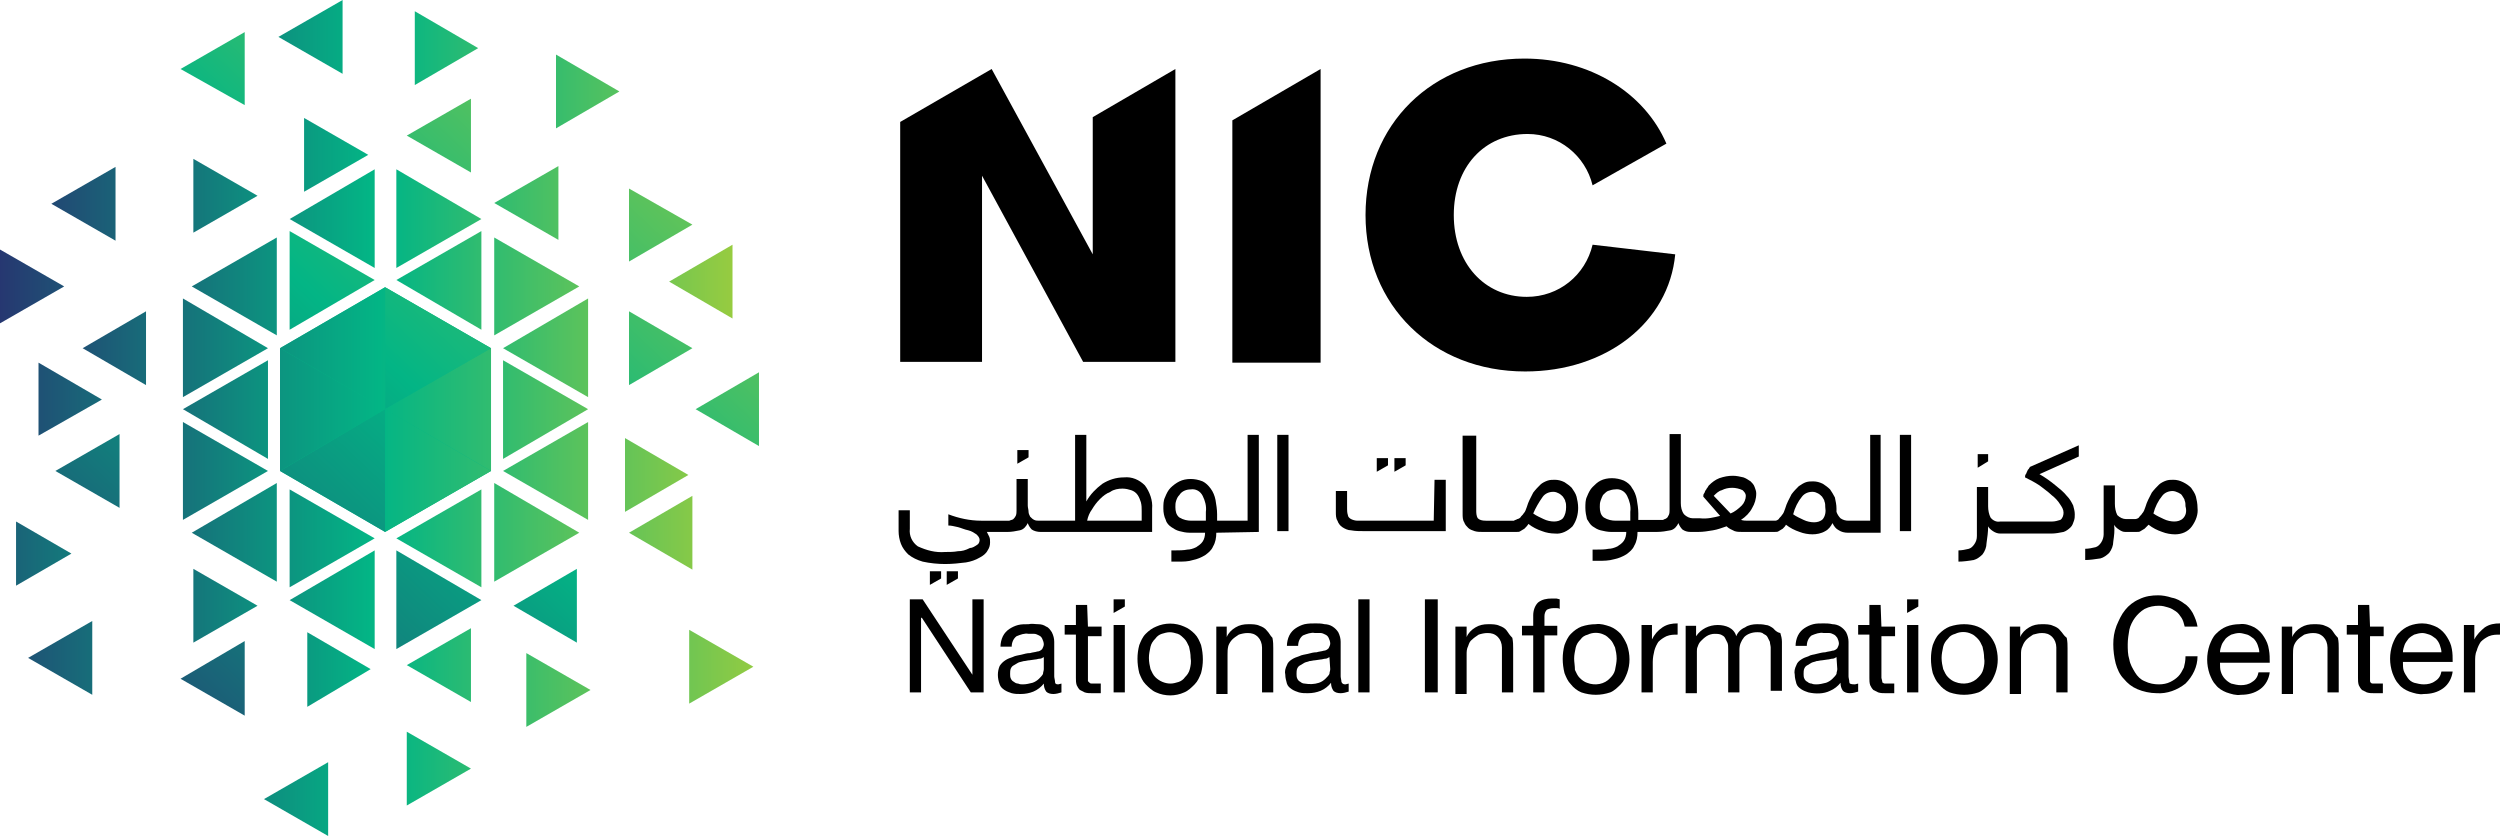 <?xml version="1.0" encoding="utf-8"?>
<!-- Generator: Adobe Illustrator 26.2.1, SVG Export Plug-In . SVG Version: 6.00 Build 0)  -->
<svg version="1.1" id="Layer_1" xmlns="http://www.w3.org/2000/svg" xmlns:xlink="http://www.w3.org/1999/xlink" x="0px" y="0px"
	 viewBox="0 0 311.6 104.2" style="enable-background:new 0 0 311.6 104.2;" xml:space="preserve">
<style type="text/css">
	.st0{fill:#03B585;}
	.st1{fill:url(#SVGID_1_);}
	.st2{fill:url(#SVGID_00000067959152459100851780000004650315273576717446_);}
	.st3{fill:url(#SVGID_00000007430079707571864810000016231323621834100871_);}
	.st4{fill:url(#SVGID_00000032606433482989446770000010186276918052415115_);}
	.st5{fill:url(#SVGID_00000022547986321328123000000012974383853447629220_);}
	.st6{fill:url(#SVGID_00000087392212386624432920000011029863769702139011_);}
	.st7{fill:url(#SVGID_00000090978954202426856690000010003745093853398967_);}
	.st8{fill:url(#SVGID_00000010306434531003976840000005930110768750741637_);}
	.st9{fill:url(#SVGID_00000052102516747740155040000008499141287892278940_);}
	.st10{fill:url(#SVGID_00000101062760781138441260000002827242840750153644_);}
	.st11{fill:url(#SVGID_00000095338410849377136500000011355108893233958022_);}
	.st12{fill:url(#SVGID_00000139282260806518184530000010812103287884635800_);}
	.st13{fill:url(#SVGID_00000044169277739424171590000015316180313533898174_);}
	.st14{fill:url(#SVGID_00000115516262496575635230000002096000891313742245_);}
	.st15{fill:url(#SVGID_00000098183816681060379010000010214120753057115044_);}
	.st16{fill:url(#SVGID_00000120557144535118824380000004631218907222016679_);}
	.st17{fill:url(#SVGID_00000140694331425448974030000004405667302179427970_);}
	.st18{fill:url(#SVGID_00000124133634071035994660000016140762860944704661_);}
	.st19{fill:url(#SVGID_00000130632961213228873400000002694829449680622744_);}
	.st20{fill:url(#SVGID_00000160872344873426211880000018036368181797403536_);}
	.st21{fill:url(#SVGID_00000036934496740975607130000000931958305648057760_);}
	.st22{fill:url(#SVGID_00000150795285880434076130000006186933623255906964_);}
	.st23{fill:url(#SVGID_00000129890479689449409620000004570519721346317461_);}
	.st24{fill:url(#SVGID_00000102520095964749295410000009078521796838512306_);}
	.st25{fill:url(#SVGID_00000145744951413643436150000014140453511563602610_);}
	.st26{fill:url(#SVGID_00000043419806817167193100000004045052078832671129_);}
	.st27{fill:url(#SVGID_00000178199814025660574300000007324500226851119764_);}
	.st28{fill:url(#SVGID_00000129174298453415591190000008823651440102088864_);}
	.st29{fill:url(#SVGID_00000111178689901430334550000005160496172901994129_);}
	.st30{fill:url(#SVGID_00000116945203356359619630000015613690635268831408_);}
	.st31{fill:url(#SVGID_00000055665447478123634530000010346831752498467498_);}
	.st32{fill:url(#SVGID_00000134227657196002017370000010271718403362906788_);}
	.st33{fill:url(#SVGID_00000049913182520888295920000006512116207133191858_);}
	.st34{fill:url(#SVGID_00000038412193386248653290000016771074609377675449_);}
	.st35{fill:url(#SVGID_00000076570573621156481540000004927749169742024596_);}
	.st36{fill:url(#SVGID_00000106865934972153468820000006401557460509417400_);}
	.st37{fill:url(#SVGID_00000174599700273633629550000003102779468505024934_);}
	.st38{fill:url(#SVGID_00000130619071158617840700000017463490604323203226_);}
	.st39{fill:url(#SVGID_00000067939730333842314590000009514504689884894649_);}
	.st40{fill:url(#SVGID_00000051377213800416366930000017992942760680384934_);}
	.st41{fill:url(#SVGID_00000040537032505120487580000016170375730671669647_);}
	.st42{fill:url(#SVGID_00000059988724503945165340000002246019305389749678_);}
	.st43{fill:url(#SVGID_00000088820979813432529310000002350384199908100007_);}
	.st44{fill:url(#SVGID_00000011751622603967612110000011297583569615184011_);}
	.st45{fill:url(#SVGID_00000112618098521851214490000017556883025636988290_);}
	.st46{fill:url(#SVGID_00000174561630173978590170000014102912381730491527_);}
	.st47{fill:url(#SVGID_00000007409479495300865120000000398180009465902236_);}
	.st48{fill:url(#SVGID_00000000926966494659878010000013353855502648074657_);}
	.st49{fill:url(#SVGID_00000115506377032834868950000006668311891537997710_);}
	.st50{fill:url(#SVGID_00000132783627053728698270000015667765622779978646_);}
	.st51{fill:url(#SVGID_00000049189337905840773800000007928208395362092171_);}
	.st52{fill:url(#SVGID_00000031202267283132015440000009232180554774206107_);}
	.st53{fill:url(#SVGID_00000044870983546770392650000001938711285988560773_);}
	.st54{fill:url(#SVGID_00000173129653233201746120000003097693572901917312_);}
</style>
<g id="Layer_2_1_">
	<g id="Layer_1-2">
		<polygon class="st0" points="48,35.8 34.9,43.4 34.9,58.7 48,66.3 61.2,58.7 61.2,43.4 		"/>
		
			<linearGradient id="SVGID_1_" gradientUnits="userSpaceOnUse" x1="112.346" y1="304.048" x2="17.986" y2="404.528" gradientTransform="matrix(1 0 0 1 0 -293.733)">
			<stop  offset="0" style="stop-color:#A6CE39"/>
			<stop  offset="0.5" style="stop-color:#03B585"/>
			<stop  offset="1" style="stop-color:#273470"/>
		</linearGradient>
		<polygon class="st1" points="49.4,68.6 60,74.8 49.4,80.9 		"/>
		
			<linearGradient id="SVGID_00000172414816293071610870000016242375967771118243_" gradientUnits="userSpaceOnUse" x1="85.153" y1="278.996" x2="-9.197" y2="379.456" gradientTransform="matrix(1 0 0 1 0 -293.733)">
			<stop  offset="0" style="stop-color:#A6CE39"/>
			<stop  offset="0.5" style="stop-color:#03B585"/>
			<stop  offset="1" style="stop-color:#273470"/>
		</linearGradient>
		<polygon style="fill:url(#SVGID_00000172414816293071610870000016242375967771118243_);" points="36.1,28.8 46.7,34.9 36.1,41.1 
					"/>
		
			<linearGradient id="SVGID_00000055674153657644519380000008366116456297560738_" gradientUnits="userSpaceOnUse" x1="100.238" y1="293.63" x2="6.528" y2="393.42" gradientTransform="matrix(1 0 0 1 0 -293.733)">
			<stop  offset="0" style="stop-color:#A6CE39"/>
			<stop  offset="0.5" style="stop-color:#03B585"/>
			<stop  offset="1" style="stop-color:#273470"/>
		</linearGradient>
		<polygon style="fill:url(#SVGID_00000055674153657644519380000008366116456297560738_);" points="34.9,58.7 48,51 48,66.3 		"/>
		
			<linearGradient id="SVGID_00000129913041118943211970000016815437066958602387_" gradientUnits="userSpaceOnUse" x1="95.81" y1="289.454" x2="2.08" y2="389.254" gradientTransform="matrix(1 0 0 1 0 -293.733)">
			<stop  offset="0" style="stop-color:#A6CE39"/>
			<stop  offset="0.5" style="stop-color:#03B585"/>
			<stop  offset="1" style="stop-color:#273470"/>
		</linearGradient>
		<polygon style="fill:url(#SVGID_00000129913041118943211970000016815437066958602387_);" points="48,35.8 61.2,43.4 48,51 		"/>
		
			<linearGradient id="SVGID_00000096739669990172253690000003004150058145485954_" gradientUnits="userSpaceOnUse" x1="61.131" y1="267.713" x2="-14.369" y2="348.093" gradientTransform="matrix(1 0 0 1 0 -293.733)">
			<stop  offset="0" style="stop-color:#A6CE39"/>
			<stop  offset="0.5" style="stop-color:#03B585"/>
			<stop  offset="1" style="stop-color:#273470"/>
		</linearGradient>
		<polygon style="fill:url(#SVGID_00000096739669990172253690000003004150058145485954_);" points="22.5,8.6 30.5,4 30.5,13.1 		"/>
		
			<linearGradient id="SVGID_00000148656021800244882720000002368540641376178870_" gradientUnits="userSpaceOnUse" x1="79.899" y1="286.101" x2="4.409" y2="366.481" gradientTransform="matrix(1 0 0 1 0 -293.733)">
			<stop  offset="0" style="stop-color:#A6CE39"/>
			<stop  offset="0.5" style="stop-color:#03B585"/>
			<stop  offset="1" style="stop-color:#273470"/>
		</linearGradient>
		<polygon style="fill:url(#SVGID_00000148656021800244882720000002368540641376178870_);" points="50.7,16.9 58.7,12.3 58.7,21.5 
					"/>
		
			<linearGradient id="SVGID_00000181772409840260976260000009846086520907508151_" gradientUnits="userSpaceOnUse" x1="99.427" y1="301.3" x2="23.937" y2="381.679" gradientTransform="matrix(1 0 0 1 0 -293.733)">
			<stop  offset="0" style="stop-color:#A6CE39"/>
			<stop  offset="0.5" style="stop-color:#03B585"/>
			<stop  offset="1" style="stop-color:#273470"/>
		</linearGradient>
		<polygon style="fill:url(#SVGID_00000181772409840260976260000009846086520907508151_);" points="78.4,23.5 86.3,28 78.4,32.6 		
			"/>
		
			<linearGradient id="SVGID_00000147943051033856895490000008575784134795533977_" gradientUnits="userSpaceOnUse" x1="105.559" y1="310.12" x2="30.069" y2="390.5" gradientTransform="matrix(1 0 0 1 0 -293.733)">
			<stop  offset="0" style="stop-color:#A6CE39"/>
			<stop  offset="0.5" style="stop-color:#03B585"/>
			<stop  offset="1" style="stop-color:#273470"/>
		</linearGradient>
		<polygon style="fill:url(#SVGID_00000147943051033856895490000008575784134795533977_);" points="78.4,38.8 86.3,43.4 78.4,48 		
			"/>
		
			<linearGradient id="SVGID_00000136411925584293503830000006558715073708631966_" gradientUnits="userSpaceOnUse" x1="116.068" y1="319.972" x2="40.588" y2="400.332" gradientTransform="matrix(1 0 0 1 0 -293.733)">
			<stop  offset="0" style="stop-color:#A6CE39"/>
			<stop  offset="0.5" style="stop-color:#03B585"/>
			<stop  offset="1" style="stop-color:#273470"/>
		</linearGradient>
		<polygon style="fill:url(#SVGID_00000136411925584293503830000006558715073708631966_);" points="86.7,51 94.6,46.4 94.6,55.6 		
			"/>
		
			<linearGradient id="SVGID_00000129171846297628841740000017257234291698540199_" gradientUnits="userSpaceOnUse" x1="111.665" y1="324.986" x2="36.175" y2="405.366" gradientTransform="matrix(1 0 0 1 0 -293.733)">
			<stop  offset="0" style="stop-color:#A6CE39"/>
			<stop  offset="0.5" style="stop-color:#03B585"/>
			<stop  offset="1" style="stop-color:#273470"/>
		</linearGradient>
		<polygon style="fill:url(#SVGID_00000129171846297628841740000017257234291698540199_);" points="64,75.5 71.9,70.9 71.9,80.1 		
			"/>
		
			<linearGradient id="SVGID_00000115516583934838257130000017786478713932539302_" gradientUnits="userSpaceOnUse" x1="89.389" y1="313.669" x2="13.899" y2="394.049" gradientTransform="matrix(1 0 0 1 0 -293.733)">
			<stop  offset="0" style="stop-color:#A6CE39"/>
			<stop  offset="0.5" style="stop-color:#03B585"/>
			<stop  offset="1" style="stop-color:#273470"/>
		</linearGradient>
		<polygon style="fill:url(#SVGID_00000115516583934838257130000017786478713932539302_);" points="22.5,84.6 30.5,79.9 30.5,89.2 
					"/>
		
			<linearGradient id="SVGID_00000068656780795714321190000011459735051852013729_" gradientUnits="userSpaceOnUse" x1="69.293" y1="292.556" x2="-6.197" y2="372.936" gradientTransform="matrix(1 0 0 1 0 -293.733)">
			<stop  offset="0" style="stop-color:#A6CE39"/>
			<stop  offset="0.5" style="stop-color:#03B585"/>
			<stop  offset="1" style="stop-color:#273470"/>
		</linearGradient>
		<polygon style="fill:url(#SVGID_00000068656780795714321190000011459735051852013729_);" points="6.9,58.7 14.9,54.1 14.9,63.3 		
			"/>
		
			<linearGradient id="SVGID_00000077284070202757246430000004125244046564188059_" gradientUnits="userSpaceOnUse" x1="90.07" y1="329.433" x2="10.74" y2="329.433" gradientTransform="matrix(1 0 0 1 0 -293.733)">
			<stop  offset="0" style="stop-color:#A6CE39"/>
			<stop  offset="0.5" style="stop-color:#03B585"/>
			<stop  offset="1" style="stop-color:#273470"/>
		</linearGradient>
		<polygon style="fill:url(#SVGID_00000077284070202757246430000004125244046564188059_);" points="61.6,29.6 72.2,35.7 61.6,41.8 
					"/>
		
			<linearGradient id="SVGID_00000122686882269582734220000004198008501710609329_" gradientUnits="userSpaceOnUse" x1="91.13" y1="337.082" x2="11.78" y2="337.082" gradientTransform="matrix(1 0 0 1 0 -293.733)">
			<stop  offset="0" style="stop-color:#A6CE39"/>
			<stop  offset="0.5" style="stop-color:#03B585"/>
			<stop  offset="1" style="stop-color:#273470"/>
		</linearGradient>
		<polygon style="fill:url(#SVGID_00000122686882269582734220000004198008501710609329_);" points="62.7,43.4 73.3,37.2 73.3,49.5 
					"/>
		
			<linearGradient id="SVGID_00000016766469044215311610000013842549436429363106_" gradientUnits="userSpaceOnUse" x1="91.12" y1="344.783" x2="11.79" y2="344.783" gradientTransform="matrix(1 0 0 1 0 -293.733)">
			<stop  offset="0" style="stop-color:#A6CE39"/>
			<stop  offset="0.5" style="stop-color:#03B585"/>
			<stop  offset="1" style="stop-color:#273470"/>
		</linearGradient>
		<polygon style="fill:url(#SVGID_00000016766469044215311610000013842549436429363106_);" points="62.7,44.9 73.3,51 62.7,57.2 		
			"/>
		
			<linearGradient id="SVGID_00000061450850374752908330000014290734136182742666_" gradientUnits="userSpaceOnUse" x1="91.13" y1="352.433" x2="11.78" y2="352.433" gradientTransform="matrix(1 0 0 1 0 -293.733)">
			<stop  offset="0" style="stop-color:#A6CE39"/>
			<stop  offset="0.5" style="stop-color:#03B585"/>
			<stop  offset="1" style="stop-color:#273470"/>
		</linearGradient>
		<polygon style="fill:url(#SVGID_00000061450850374752908330000014290734136182742666_);" points="62.7,58.7 73.3,52.6 73.3,64.8 
					"/>
		
			<linearGradient id="SVGID_00000034788523682239620940000017161398673954601096_" gradientUnits="userSpaceOnUse" x1="90.07" y1="360.082" x2="10.74" y2="360.082" gradientTransform="matrix(1 0 0 1 0 -293.733)">
			<stop  offset="0" style="stop-color:#A6CE39"/>
			<stop  offset="0.5" style="stop-color:#03B585"/>
			<stop  offset="1" style="stop-color:#273470"/>
		</linearGradient>
		<polygon style="fill:url(#SVGID_00000034788523682239620940000017161398673954601096_);" points="61.6,60.2 72.2,66.4 61.6,72.5 
					"/>
		
			<linearGradient id="SVGID_00000105394574450823901940000015810336899122158245_" gradientUnits="userSpaceOnUse" x1="88.47" y1="360.832" x2="9.13" y2="360.832" gradientTransform="matrix(1 0 0 1 0 -293.733)">
			<stop  offset="0" style="stop-color:#A6CE39"/>
			<stop  offset="0.5" style="stop-color:#03B585"/>
			<stop  offset="1" style="stop-color:#273470"/>
		</linearGradient>
		<polygon style="fill:url(#SVGID_00000105394574450823901940000015810336899122158245_);" points="49.4,67.1 60,61 60,73.2 		"/>
		
			<linearGradient id="SVGID_00000049943985134768531370000009197463453604284324_" gradientUnits="userSpaceOnUse" x1="85.82" y1="368.483" x2="6.47" y2="368.483" gradientTransform="matrix(1 0 0 1 0 -293.733)">
			<stop  offset="0" style="stop-color:#A6CE39"/>
			<stop  offset="0.5" style="stop-color:#03B585"/>
			<stop  offset="1" style="stop-color:#273470"/>
		</linearGradient>
		<polygon style="fill:url(#SVGID_00000049943985134768531370000009197463453604284324_);" points="36.1,74.8 46.7,68.6 46.7,80.9 
					"/>
		
			<linearGradient id="SVGID_00000150093588308554987070000003049985078925737634_" gradientUnits="userSpaceOnUse" x1="85.81" y1="360.832" x2="6.48" y2="360.832" gradientTransform="matrix(1 0 0 1 0 -293.733)">
			<stop  offset="0" style="stop-color:#A6CE39"/>
			<stop  offset="0.5" style="stop-color:#03B585"/>
			<stop  offset="1" style="stop-color:#273470"/>
		</linearGradient>
		<polygon style="fill:url(#SVGID_00000150093588308554987070000003049985078925737634_);" points="36.1,61 46.7,67.1 36.1,73.2 		
			"/>
		
			<linearGradient id="SVGID_00000073688698780583978300000017057437888508244394_" gradientUnits="userSpaceOnUse" x1="84.22" y1="360.082" x2="4.87" y2="360.082" gradientTransform="matrix(1 0 0 1 0 -293.733)">
			<stop  offset="0" style="stop-color:#A6CE39"/>
			<stop  offset="0.5" style="stop-color:#03B585"/>
			<stop  offset="1" style="stop-color:#273470"/>
		</linearGradient>
		<polygon style="fill:url(#SVGID_00000073688698780583978300000017057437888508244394_);" points="23.9,66.4 34.5,60.2 34.5,72.5 
					"/>
		
			<linearGradient id="SVGID_00000117669842099212407630000006679278125302063241_" gradientUnits="userSpaceOnUse" x1="83.16" y1="352.433" x2="3.82" y2="352.433" gradientTransform="matrix(1 0 0 1 0 -293.733)">
			<stop  offset="0" style="stop-color:#A6CE39"/>
			<stop  offset="0.5" style="stop-color:#03B585"/>
			<stop  offset="1" style="stop-color:#273470"/>
		</linearGradient>
		<polygon style="fill:url(#SVGID_00000117669842099212407630000006679278125302063241_);" points="33.4,58.7 22.8,64.8 22.8,52.6 
					"/>
		
			<linearGradient id="SVGID_00000071529325506033593620000002302291122419990405_" gradientUnits="userSpaceOnUse" x1="83.16" y1="344.783" x2="3.82" y2="344.783" gradientTransform="matrix(1 0 0 1 0 -293.733)">
			<stop  offset="0" style="stop-color:#A6CE39"/>
			<stop  offset="0.5" style="stop-color:#03B585"/>
			<stop  offset="1" style="stop-color:#273470"/>
		</linearGradient>
		<polygon style="fill:url(#SVGID_00000071529325506033593620000002302291122419990405_);" points="22.8,51 33.4,44.9 33.4,57.2 		
			"/>
		
			<linearGradient id="SVGID_00000104695411027360368180000005176481911172869528_" gradientUnits="userSpaceOnUse" x1="83.16" y1="337.082" x2="3.82" y2="337.082" gradientTransform="matrix(1 0 0 1 0 -293.733)">
			<stop  offset="0" style="stop-color:#A6CE39"/>
			<stop  offset="0.5" style="stop-color:#03B585"/>
			<stop  offset="1" style="stop-color:#273470"/>
		</linearGradient>
		<polygon style="fill:url(#SVGID_00000104695411027360368180000005176481911172869528_);" points="22.8,37.2 33.4,43.4 22.8,49.5 
					"/>
		
			<linearGradient id="SVGID_00000108275303503892305370000012455610819081774745_" gradientUnits="userSpaceOnUse" x1="84.22" y1="329.433" x2="4.87" y2="329.433" gradientTransform="matrix(1 0 0 1 0 -293.733)">
			<stop  offset="0" style="stop-color:#A6CE39"/>
			<stop  offset="0.5" style="stop-color:#03B585"/>
			<stop  offset="1" style="stop-color:#273470"/>
		</linearGradient>
		<polygon style="fill:url(#SVGID_00000108275303503892305370000012455610819081774745_);" points="23.9,35.7 34.5,29.6 34.5,41.8 
					"/>
		
			<linearGradient id="SVGID_00000091737669611235603260000016192942985090523288_" gradientUnits="userSpaceOnUse" x1="85.82" y1="320.983" x2="6.47" y2="320.983" gradientTransform="matrix(1 0 0 1 0 -293.733)">
			<stop  offset="0" style="stop-color:#A6CE39"/>
			<stop  offset="0.5" style="stop-color:#03B585"/>
			<stop  offset="1" style="stop-color:#273470"/>
		</linearGradient>
		<polygon style="fill:url(#SVGID_00000091737669611235603260000016192942985090523288_);" points="36.1,27.3 46.7,21.1 46.7,33.4 
					"/>
		
			<linearGradient id="SVGID_00000163764807088989855850000007925916224263343033_" gradientUnits="userSpaceOnUse" x1="88.47" y1="320.983" x2="9.13" y2="320.983" gradientTransform="matrix(1 0 0 1 0 -293.733)">
			<stop  offset="0" style="stop-color:#A6CE39"/>
			<stop  offset="0.5" style="stop-color:#03B585"/>
			<stop  offset="1" style="stop-color:#273470"/>
		</linearGradient>
		<polygon style="fill:url(#SVGID_00000163764807088989855850000007925916224263343033_);" points="49.4,21.1 60,27.3 49.4,33.4 		
			"/>
		
			<linearGradient id="SVGID_00000125589408153019173440000012052984702536603282_" gradientUnits="userSpaceOnUse" x1="88.47" y1="328.683" x2="9.13" y2="328.683" gradientTransform="matrix(1 0 0 1 0 -293.733)">
			<stop  offset="0" style="stop-color:#A6CE39"/>
			<stop  offset="0.5" style="stop-color:#03B585"/>
			<stop  offset="1" style="stop-color:#273470"/>
		</linearGradient>
		<polygon style="fill:url(#SVGID_00000125589408153019173440000012052984702536603282_);" points="49.4,34.9 60,28.8 60,41.1 		"/>
		
			<linearGradient id="SVGID_00000074424329927505963260000007600200312531106978_" gradientUnits="userSpaceOnUse" x1="96.59" y1="352.382" x2="-1.92" y2="352.382" gradientTransform="matrix(1 0 0 1 0 -293.733)">
			<stop  offset="0" style="stop-color:#A6CE39"/>
			<stop  offset="0.5" style="stop-color:#03B585"/>
			<stop  offset="1" style="stop-color:#273470"/>
		</linearGradient>
		<polygon style="fill:url(#SVGID_00000074424329927505963260000007600200312531106978_);" points="48,51 61.2,58.7 48,66.3 		"/>
		
			<linearGradient id="SVGID_00000007392463084607318380000004363432938149756047_" gradientUnits="userSpaceOnUse" x1="96.59" y1="344.783" x2="-1.92" y2="344.783" gradientTransform="matrix(1 0 0 1 0 -293.733)">
			<stop  offset="0" style="stop-color:#A6CE39"/>
			<stop  offset="0.5" style="stop-color:#03B585"/>
			<stop  offset="1" style="stop-color:#273470"/>
		</linearGradient>
		<polygon style="fill:url(#SVGID_00000007392463084607318380000004363432938149756047_);" points="48,51 61.2,43.4 61.2,58.7 		"/>
		
			<linearGradient id="SVGID_00000084493050487673985660000002961902438323784333_" gradientUnits="userSpaceOnUse" x1="96.58" y1="344.783" x2="-1.91" y2="344.783" gradientTransform="matrix(1 0 0 1 0 -293.733)">
			<stop  offset="0" style="stop-color:#A6CE39"/>
			<stop  offset="0.5" style="stop-color:#03B585"/>
			<stop  offset="1" style="stop-color:#273470"/>
		</linearGradient>
		<polygon style="fill:url(#SVGID_00000084493050487673985660000002961902438323784333_);" points="34.9,43.4 48,51 34.9,58.7 		"/>
		
			<linearGradient id="SVGID_00000116952893325471222310000014547567738477735323_" gradientUnits="userSpaceOnUse" x1="96.6" y1="337.132" x2="-1.93" y2="337.132" gradientTransform="matrix(1 0 0 1 0 -293.733)">
			<stop  offset="0" style="stop-color:#A6CE39"/>
			<stop  offset="0.5" style="stop-color:#03B585"/>
			<stop  offset="1" style="stop-color:#273470"/>
		</linearGradient>
		<polygon style="fill:url(#SVGID_00000116952893325471222310000014547567738477735323_);" points="34.9,43.4 48,35.8 48,51 		"/>
		
			<linearGradient id="SVGID_00000163764596552501974050000003138825740652885888_" gradientUnits="userSpaceOnUse" x1="85.91" y1="313.033" x2="6.57" y2="313.033" gradientTransform="matrix(1 0 0 1 0 -293.733)">
			<stop  offset="0" style="stop-color:#A6CE39"/>
			<stop  offset="0.5" style="stop-color:#03B585"/>
			<stop  offset="1" style="stop-color:#273470"/>
		</linearGradient>
		<polygon style="fill:url(#SVGID_00000163764596552501974050000003138825740652885888_);" points="45.9,19.3 37.9,23.9 37.9,14.7 
					"/>
		
			<linearGradient id="SVGID_00000051352985254482902960000002956058540915454902_" gradientUnits="userSpaceOnUse" x1="85.27" y1="298.332" x2="5.93" y2="298.332" gradientTransform="matrix(1 0 0 1 0 -293.733)">
			<stop  offset="0" style="stop-color:#A6CE39"/>
			<stop  offset="0.5" style="stop-color:#03B585"/>
			<stop  offset="1" style="stop-color:#273470"/>
		</linearGradient>
		<polygon style="fill:url(#SVGID_00000051352985254482902960000002956058540915454902_);" points="34.7,4.6 42.7,0 42.7,9.2 		"/>
		
			<linearGradient id="SVGID_00000102515262787575480150000017528120668125886602_" gradientUnits="userSpaceOnUse" x1="88.66" y1="299.733" x2="9.32" y2="299.733" gradientTransform="matrix(1 0 0 1 0 -293.733)">
			<stop  offset="0" style="stop-color:#A6CE39"/>
			<stop  offset="0.5" style="stop-color:#03B585"/>
			<stop  offset="1" style="stop-color:#273470"/>
		</linearGradient>
		<polygon style="fill:url(#SVGID_00000102515262787575480150000017528120668125886602_);" points="51.7,1.4 59.6,6 51.7,10.6 		"/>
		
			<linearGradient id="SVGID_00000035499951887880764440000016590457344706857915_" gradientUnits="userSpaceOnUse" x1="96.4" y1="305.132" x2="17.07" y2="305.132" gradientTransform="matrix(1 0 0 1 0 -293.733)">
			<stop  offset="0" style="stop-color:#A6CE39"/>
			<stop  offset="0.5" style="stop-color:#03B585"/>
			<stop  offset="1" style="stop-color:#273470"/>
		</linearGradient>
		<polygon style="fill:url(#SVGID_00000035499951887880764440000016590457344706857915_);" points="69.3,6.8 77.2,11.4 69.3,16 		
			"/>
		
			<linearGradient id="SVGID_00000035522529979365910250000011640718415303811457_" gradientUnits="userSpaceOnUse" x1="90.65" y1="319.033" x2="11.31" y2="319.033" gradientTransform="matrix(1 0 0 1 0 -293.733)">
			<stop  offset="0" style="stop-color:#A6CE39"/>
			<stop  offset="0.5" style="stop-color:#03B585"/>
			<stop  offset="1" style="stop-color:#273470"/>
		</linearGradient>
		<polygon style="fill:url(#SVGID_00000035522529979365910250000011640718415303811457_);" points="61.6,25.3 69.6,20.7 69.6,29.9 
					"/>
		
			<linearGradient id="SVGID_00000145770447432403272280000004890503000009817503_" gradientUnits="userSpaceOnUse" x1="95" y1="328.832" x2="15.66" y2="328.832" gradientTransform="matrix(1 0 0 1 0 -293.733)">
			<stop  offset="0" style="stop-color:#A6CE39"/>
			<stop  offset="0.5" style="stop-color:#03B585"/>
			<stop  offset="1" style="stop-color:#273470"/>
		</linearGradient>
		<polygon style="fill:url(#SVGID_00000145770447432403272280000004890503000009817503_);" points="83.4,35.1 91.3,30.5 91.3,39.7 
					"/>
		
			<linearGradient id="SVGID_00000010999364642540200920000008572629768349530516_" gradientUnits="userSpaceOnUse" x1="93.9" y1="352.933" x2="14.56" y2="352.933" gradientTransform="matrix(1 0 0 1 0 -293.733)">
			<stop  offset="0" style="stop-color:#A6CE39"/>
			<stop  offset="0.5" style="stop-color:#03B585"/>
			<stop  offset="1" style="stop-color:#273470"/>
		</linearGradient>
		<polygon style="fill:url(#SVGID_00000010999364642540200920000008572629768349530516_);" points="77.9,63.8 77.9,54.6 85.8,59.2 
					"/>
		
			<linearGradient id="SVGID_00000124840483549127694380000011547378772621328823_" gradientUnits="userSpaceOnUse" x1="94.01" y1="360.132" x2="14.66" y2="360.132" gradientTransform="matrix(1 0 0 1 0 -293.733)">
			<stop  offset="0" style="stop-color:#A6CE39"/>
			<stop  offset="0.5" style="stop-color:#03B585"/>
			<stop  offset="1" style="stop-color:#273470"/>
		</linearGradient>
		<polygon style="fill:url(#SVGID_00000124840483549127694380000011547378772621328823_);" points="78.4,66.4 86.3,61.8 86.3,71 		
			"/>
		
			<linearGradient id="SVGID_00000151507987517729669460000006202639412664788415_" gradientUnits="userSpaceOnUse" x1="98.9" y1="376.832" x2="19.56" y2="376.832" gradientTransform="matrix(1 0 0 1 0 -293.733)">
			<stop  offset="0" style="stop-color:#A6CE39"/>
			<stop  offset="0.5" style="stop-color:#03B585"/>
			<stop  offset="1" style="stop-color:#273470"/>
		</linearGradient>
		<polygon style="fill:url(#SVGID_00000151507987517729669460000006202639412664788415_);" points="85.9,78.5 93.9,83.1 85.9,87.7 
					"/>
		
			<linearGradient id="SVGID_00000119809895730716010540000005776569687362651529_" gradientUnits="userSpaceOnUse" x1="91.46" y1="379.733" x2="12.11" y2="379.733" gradientTransform="matrix(1 0 0 1 0 -293.733)">
			<stop  offset="0" style="stop-color:#A6CE39"/>
			<stop  offset="0.5" style="stop-color:#03B585"/>
			<stop  offset="1" style="stop-color:#273470"/>
		</linearGradient>
		<polygon style="fill:url(#SVGID_00000119809895730716010540000005776569687362651529_);" points="65.6,90.6 65.6,81.4 73.6,86 		
			"/>
		
			<linearGradient id="SVGID_00000027570502182818835850000015677762842143151804_" gradientUnits="userSpaceOnUse" x1="88.47" y1="376.632" x2="9.13" y2="376.632" gradientTransform="matrix(1 0 0 1 0 -293.733)">
			<stop  offset="0" style="stop-color:#A6CE39"/>
			<stop  offset="0.5" style="stop-color:#03B585"/>
			<stop  offset="1" style="stop-color:#273470"/>
		</linearGradient>
		<polygon style="fill:url(#SVGID_00000027570502182818835850000015677762842143151804_);" points="50.7,82.9 58.7,78.3 58.7,87.5 
					"/>
		
			<linearGradient id="SVGID_00000097464398668016949130000006196451576928012472_" gradientUnits="userSpaceOnUse" x1="84.92" y1="393.332" x2="5.57" y2="393.332" gradientTransform="matrix(1 0 0 1 0 -293.733)">
			<stop  offset="0" style="stop-color:#A6CE39"/>
			<stop  offset="0.5" style="stop-color:#03B585"/>
			<stop  offset="1" style="stop-color:#273470"/>
		</linearGradient>
		<polygon style="fill:url(#SVGID_00000097464398668016949130000006196451576928012472_);" points="32.9,99.6 40.9,95 40.9,104.2 		
			"/>
		
			<linearGradient id="SVGID_00000158030363283030122960000005011443481644766127_" gradientUnits="userSpaceOnUse" x1="85.98" y1="377.183" x2="6.65" y2="377.183" gradientTransform="matrix(1 0 0 1 0 -293.733)">
			<stop  offset="0" style="stop-color:#A6CE39"/>
			<stop  offset="0.5" style="stop-color:#03B585"/>
			<stop  offset="1" style="stop-color:#273470"/>
		</linearGradient>
		<polygon style="fill:url(#SVGID_00000158030363283030122960000005011443481644766127_);" points="38.3,78.8 46.2,83.4 38.3,88.1 
					"/>
		
			<linearGradient id="SVGID_00000020397718153648924030000017527564409127329677_" gradientUnits="userSpaceOnUse" x1="83.16" y1="369.233" x2="3.82" y2="369.233" gradientTransform="matrix(1 0 0 1 0 -293.733)">
			<stop  offset="0" style="stop-color:#A6CE39"/>
			<stop  offset="0.5" style="stop-color:#03B585"/>
			<stop  offset="1" style="stop-color:#273470"/>
		</linearGradient>
		<polygon style="fill:url(#SVGID_00000020397718153648924030000017527564409127329677_);" points="24.1,70.9 32.1,75.5 24.1,80.1 
					"/>
		
			<linearGradient id="SVGID_00000036968243848194892100000005173300539308901566_" gradientUnits="userSpaceOnUse" x1="73.14" y1="375.733" x2="-6.21" y2="375.733" gradientTransform="matrix(1 0 0 1 0 -293.733)">
			<stop  offset="0" style="stop-color:#A6CE39"/>
			<stop  offset="0.5" style="stop-color:#03B585"/>
			<stop  offset="1" style="stop-color:#273470"/>
		</linearGradient>
		<polygon style="fill:url(#SVGID_00000036968243848194892100000005173300539308901566_);" points="3.5,82 11.5,77.4 11.5,86.6 		
			"/>
		
			<linearGradient id="SVGID_00000022521279605472545740000003122000375407224479_" gradientUnits="userSpaceOnUse" x1="75.3" y1="343.483" x2="-4.04" y2="343.483" gradientTransform="matrix(1 0 0 1 0 -293.733)">
			<stop  offset="0" style="stop-color:#A6CE39"/>
			<stop  offset="0.5" style="stop-color:#03B585"/>
			<stop  offset="1" style="stop-color:#273470"/>
		</linearGradient>
		<polygon style="fill:url(#SVGID_00000022521279605472545740000003122000375407224479_);" points="4.8,45.2 12.7,49.8 4.8,54.3 		
			"/>
		
			<linearGradient id="SVGID_00000013163846294875779910000017614009406102709924_" gradientUnits="userSpaceOnUse" x1="80.39" y1="337.132" x2="1.04" y2="337.132" gradientTransform="matrix(1 0 0 1 0 -293.733)">
			<stop  offset="0" style="stop-color:#A6CE39"/>
			<stop  offset="0.5" style="stop-color:#03B585"/>
			<stop  offset="1" style="stop-color:#273470"/>
		</linearGradient>
		<polygon style="fill:url(#SVGID_00000013163846294875779910000017614009406102709924_);" points="10.3,43.4 18.2,38.8 18.2,48 		
			"/>
		
			<linearGradient id="SVGID_00000161621683571568877120000005635706298770138300_" gradientUnits="userSpaceOnUse" x1="78.32" y1="329.433" x2="-1.01" y2="329.433" gradientTransform="matrix(1 0 0 1 0 -293.733)">
			<stop  offset="0" style="stop-color:#A6CE39"/>
			<stop  offset="0.5" style="stop-color:#03B585"/>
			<stop  offset="1" style="stop-color:#273470"/>
		</linearGradient>
		<polygon style="fill:url(#SVGID_00000161621683571568877120000005635706298770138300_);" points="0,31.1 8,35.7 0,40.3 		"/>
		
			<linearGradient id="SVGID_00000054241236961187748070000002092163096680940695_" gradientUnits="userSpaceOnUse" x1="79.62" y1="319.132" x2="0.27" y2="319.132" gradientTransform="matrix(1 0 0 1 0 -293.733)">
			<stop  offset="0" style="stop-color:#A6CE39"/>
			<stop  offset="0.5" style="stop-color:#03B585"/>
			<stop  offset="1" style="stop-color:#273470"/>
		</linearGradient>
		<polygon style="fill:url(#SVGID_00000054241236961187748070000002092163096680940695_);" points="6.4,25.4 14.4,20.8 14.4,30 		
			"/>
		
			<linearGradient id="SVGID_00000176745492441335439950000015809637809123852168_" gradientUnits="userSpaceOnUse" x1="83.16" y1="318.132" x2="3.82" y2="318.132" gradientTransform="matrix(1 0 0 1 0 -293.733)">
			<stop  offset="0" style="stop-color:#A6CE39"/>
			<stop  offset="0.5" style="stop-color:#03B585"/>
			<stop  offset="1" style="stop-color:#273470"/>
		</linearGradient>
		<polygon style="fill:url(#SVGID_00000176745492441335439950000015809637809123852168_);" points="24.1,19.8 32.1,24.4 24.1,29 		
			"/>
		
			<linearGradient id="SVGID_00000123440915492083189060000011290978404614043540_" gradientUnits="userSpaceOnUse" x1="66.69" y1="362.733" x2="-12.65" y2="362.733" gradientTransform="matrix(1 0 0 1 0 -293.733)">
			<stop  offset="0" style="stop-color:#A6CE39"/>
			<stop  offset="0.5" style="stop-color:#03B585"/>
			<stop  offset="1" style="stop-color:#273470"/>
		</linearGradient>
		<polygon style="fill:url(#SVGID_00000123440915492083189060000011290978404614043540_);" points="2,65 8.9,69 2,73 		"/>
		
			<linearGradient id="SVGID_00000013193400422725292650000005384513240663516817_" gradientUnits="userSpaceOnUse" x1="88.47" y1="389.533" x2="9.13" y2="389.533" gradientTransform="matrix(1 0 0 1 0 -293.733)">
			<stop  offset="0" style="stop-color:#A6CE39"/>
			<stop  offset="0.5" style="stop-color:#03B585"/>
			<stop  offset="1" style="stop-color:#273470"/>
		</linearGradient>
		<polygon style="fill:url(#SVGID_00000013193400422725292650000005384513240663516817_);" points="50.7,100.4 50.7,91.2 58.7,95.8 
			58.7,95.8 		"/>
	</g>
</g>
<g>
	<path d="M153.6,15v30.2h11V8.6L153.6,15z"/>
	<path d="M190.3,37c-5.3,0-9.1-4.2-9.1-10.2s3.8-10.1,9.2-10.1c3.9,0,7.2,2.7,8.1,6.4l9.2-5.2C205,11.6,198.2,7.3,190,7.3
		c-11.5,0-19.8,8.2-19.8,19.5s8.4,19.5,19.9,19.5c10.1,0,17.9-6.1,18.7-14.6l-10.3-1.2C197.6,34.3,194.3,37,190.3,37z"/>
	<polygon points="136.2,14.6 136.2,31.7 123.6,8.6 112.2,15.2 112.2,45.1 122.4,45.1 122.4,21.9 135,45.1 146.5,45.1 146.5,8.6 	"/>
	<polygon points="121.2,84.1 121.2,84.1 115,74.7 113.4,74.7 113.4,86.3 114.8,86.3 114.8,77 114.9,77 121,86.3 122.6,86.3 
		122.6,74.7 121.2,74.7 	"/>
	<path d="M131.5,85c0-0.2-0.1-0.5-0.1-0.7V80c0-0.4-0.1-0.8-0.3-1.2c-0.2-0.3-0.4-0.6-0.7-0.7c-0.3-0.2-0.6-0.3-1-0.3
		s-0.8-0.1-1.2,0c-0.5,0-0.9,0-1.3,0.1c-0.4,0.1-0.8,0.3-1.1,0.5c-0.3,0.2-0.6,0.5-0.8,0.9c-0.2,0.4-0.3,0.9-0.3,1.3h1.4
		c0-0.5,0.2-1,0.6-1.3c0.5-0.2,1-0.4,1.5-0.3c0.2,0,0.4,0,0.7,0c0.2,0,0.4,0.1,0.6,0.2c0.2,0.1,0.3,0.2,0.4,0.4
		c0.1,0.2,0.2,0.5,0.2,0.7c0,0.2-0.1,0.4-0.2,0.6c-0.2,0.2-0.4,0.3-0.6,0.3c-0.3,0.1-0.6,0.1-0.9,0.2c-0.4,0-0.7,0.1-1.1,0.2
		c-0.4,0.1-0.7,0.1-1.1,0.3c-0.3,0.1-0.6,0.2-0.9,0.4c-0.3,0.2-0.5,0.4-0.7,0.7c-0.3,0.7-0.3,1.5,0,2.3c0.1,0.3,0.3,0.5,0.6,0.7
		c0.3,0.2,0.6,0.3,0.9,0.4c0.4,0.1,0.7,0.1,1.1,0.1c0.6,0,1.1-0.1,1.6-0.3s1-0.6,1.3-1c0,0.4,0.1,0.7,0.3,1c0.2,0.2,0.5,0.3,0.9,0.3
		c0.3,0,0.7-0.1,1-0.2v-1.1c-0.1,0-0.3,0.1-0.4,0.1C131.6,85.3,131.5,85.2,131.5,85z M130.1,83.4c0,0.2-0.1,0.4-0.1,0.6
		c-0.1,0.2-0.3,0.4-0.5,0.6s-0.5,0.4-0.8,0.5c-0.4,0.1-0.8,0.2-1.2,0.2c-0.2,0-0.4,0-0.6-0.1c-0.2,0-0.4-0.1-0.5-0.2
		c-0.2-0.1-0.3-0.2-0.4-0.4c-0.1-0.2-0.1-0.4-0.1-0.6s0-0.5,0.1-0.7c0.1-0.2,0.2-0.3,0.4-0.4c0.2-0.1,0.3-0.2,0.5-0.3
		c0.2-0.1,0.4-0.1,0.7-0.2c0.2,0,0.5-0.1,0.7-0.1l0.7-0.1c0.2,0,0.4-0.1,0.6-0.1c0.2,0,0.3-0.1,0.5-0.2
		C130.1,81.9,130.1,83.4,130.1,83.4z"/>
	<path d="M135.5,75.4h-1.4v2.5h-1.4v1.2h1.4v5.4c0,0.3,0,0.6,0.1,0.9c0.1,0.2,0.2,0.4,0.4,0.6c0.2,0.1,0.4,0.2,0.6,0.3
		c0.3,0.1,0.6,0.1,0.9,0.1h1.1v-1.2h-0.6c-0.2,0-0.4,0-0.5,0c-0.1,0-0.2,0-0.3-0.1c-0.1-0.1-0.1-0.1-0.2-0.2c0-0.1,0-0.3,0-0.4v-5.2
		h1.7v-1.2h-1.7L135.5,75.4z"/>
	<rect x="138.8" y="77.9" width="1.4" height="8.4"/>
	<path d="M148.9,79c-0.4-0.4-0.8-0.7-1.3-0.9c-1.1-0.5-2.4-0.5-3.5,0c-0.5,0.2-0.9,0.5-1.3,0.9c-0.4,0.4-0.6,0.9-0.8,1.4
		c-0.3,1.1-0.3,2.3,0,3.5c0.2,0.5,0.4,1,0.8,1.4c0.4,0.4,0.8,0.8,1.3,1c1.1,0.5,2.4,0.5,3.5,0c0.5-0.2,0.9-0.6,1.3-1
		c0.4-0.4,0.6-0.9,0.8-1.4c0.3-1.1,0.3-2.3,0-3.5C149.5,79.9,149.3,79.4,148.9,79z M148.3,83.4c-0.1,0.4-0.3,0.7-0.6,1
		c-0.2,0.3-0.5,0.5-0.8,0.6s-0.7,0.2-1,0.2c-0.7,0-1.4-0.3-1.9-0.8c-0.3-0.3-0.4-0.6-0.6-1c-0.1-0.4-0.2-0.9-0.2-1.4
		c0-0.5,0.1-0.9,0.2-1.4c0.1-0.4,0.3-0.7,0.6-1c0.2-0.3,0.5-0.5,0.8-0.6s0.7-0.2,1-0.2s0.7,0.1,1,0.2s0.6,0.4,0.8,0.6
		c0.3,0.3,0.4,0.6,0.6,1c0.1,0.4,0.2,0.9,0.2,1.4C148.5,82.5,148.4,83,148.3,83.4L148.3,83.4z"/>
	<path d="M157.9,78.6c-0.2-0.3-0.6-0.5-0.9-0.6c-0.4-0.2-0.9-0.2-1.4-0.2c-0.6,0-1.1,0.1-1.6,0.4s-0.9,0.7-1.1,1.2l0,0v-1.3h-1.3
		v8.4h1.4v-4.9c0-0.4,0-0.7,0.1-1.1c0.1-0.3,0.3-0.6,0.5-0.8c0.2-0.2,0.5-0.4,0.8-0.6c0.3-0.1,0.7-0.2,1.1-0.2
		c0.5,0,0.9,0.1,1.3,0.5c0.3,0.3,0.5,0.8,0.5,1.3v5.6h1.4v-5.5c0-0.4,0-0.8-0.1-1.3C158.3,79.2,158.2,78.9,157.9,78.6z"/>
	<path d="M167.2,85c0-0.2-0.1-0.5-0.1-0.7V80c0-0.4-0.1-0.8-0.3-1.2c-0.2-0.3-0.4-0.5-0.7-0.7c-0.3-0.2-0.7-0.3-1-0.3
		c-0.4-0.1-0.8-0.1-1.1-0.1c-0.5,0-0.9,0-1.4,0.1c-0.4,0.1-0.8,0.3-1.1,0.5c-0.3,0.2-0.6,0.5-0.8,0.9c-0.2,0.4-0.3,0.9-0.3,1.3h1.4
		c0-0.5,0.2-1,0.6-1.3c0.5-0.2,1-0.4,1.5-0.3c0.2,0,0.4,0,0.7,0c0.2,0,0.4,0.1,0.6,0.2s0.3,0.2,0.4,0.4c0.1,0.2,0.2,0.5,0.2,0.7
		c0,0.2-0.1,0.4-0.2,0.6c-0.2,0.2-0.4,0.3-0.6,0.3c-0.3,0.1-0.6,0.1-0.9,0.2c-0.4,0-0.7,0.1-1.1,0.2c-0.4,0.1-0.7,0.1-1.1,0.3
		c-0.3,0.1-0.6,0.2-0.9,0.4s-0.5,0.4-0.6,0.7c-0.2,0.4-0.3,0.8-0.2,1.2c0,0.4,0.1,0.7,0.2,1.1c0.1,0.3,0.3,0.5,0.6,0.7
		c0.3,0.2,0.6,0.3,0.9,0.4c0.4,0.1,0.7,0.1,1.1,0.1c0.6,0,1.1-0.1,1.6-0.3s1-0.6,1.3-1c0,0.4,0.1,0.7,0.3,1c0.2,0.2,0.5,0.3,0.9,0.3
		c0.3,0,0.7-0.1,1-0.2v-1c-0.1,0-0.3,0.1-0.4,0.1C167.4,85.3,167.3,85.2,167.2,85z M165.8,83.4c0,0.2-0.1,0.4-0.1,0.6
		c-0.1,0.2-0.3,0.4-0.5,0.6c-0.2,0.2-0.5,0.4-0.8,0.5c-0.6,0.2-1.2,0.2-1.8,0.1c-0.2,0-0.4-0.1-0.5-0.2c-0.2-0.1-0.3-0.2-0.4-0.4
		c-0.1-0.2-0.1-0.4-0.1-0.6s0-0.5,0.1-0.7c0.1-0.2,0.2-0.3,0.4-0.4c0.2-0.1,0.3-0.2,0.5-0.3c0.2-0.1,0.4-0.1,0.6-0.2
		c0.2,0,0.5-0.1,0.7-0.1l0.7-0.1c0.2,0,0.4-0.1,0.6-0.1s0.3-0.1,0.5-0.2L165.8,83.4z"/>
	<rect x="169.3" y="74.7" width="1.4" height="11.6"/>
	<rect x="177.6" y="74.7" width="1.6" height="11.6"/>
	<path d="M187.8,78.6c-0.2-0.3-0.6-0.5-0.9-0.6c-0.4-0.2-0.9-0.2-1.4-0.2c-0.6,0-1.1,0.1-1.6,0.4c-0.5,0.3-0.9,0.7-1.1,1.2l0,0v-1.3
		h-1.4v8.4h1.4v-4.9c0-0.4,0-0.7,0.2-1.1c0.1-0.3,0.2-0.6,0.5-0.8c0.2-0.2,0.5-0.4,0.8-0.6c0.3-0.1,0.7-0.2,1.1-0.2
		c0.5,0,0.9,0.1,1.3,0.5c0.3,0.3,0.5,0.8,0.5,1.3v5.6h1.4v-5.5c0-0.4,0-0.8-0.1-1.3C188.2,79.2,188,78.9,187.8,78.6z"/>
	<path d="M193.4,74.6c-0.6,0-1.2,0.1-1.7,0.5c-0.4,0.4-0.6,1-0.6,1.6V78h-1.4v1.2h1.4v7.1h1.4v-7.1h1.6V78h-1.6v-1.2
		c0-0.3,0.1-0.6,0.3-0.8c0.2-0.1,0.5-0.2,0.8-0.2c0.1,0,0.3,0,0.4,0c0.1,0,0.3,0,0.4,0.1v-1.2c-0.1,0-0.3-0.1-0.4-0.1L193.4,74.6z"
		/>
	<path d="M202,79c-0.4-0.4-0.8-0.7-1.3-0.9c-0.6-0.2-1.2-0.4-1.8-0.3c-0.6,0-1.2,0.1-1.8,0.3c-0.5,0.2-0.9,0.5-1.3,0.9
		c-0.4,0.4-0.6,0.9-0.8,1.4c-0.3,1.1-0.3,2.3,0,3.5c0.2,0.5,0.4,1,0.8,1.4c0.3,0.4,0.8,0.8,1.3,1c0.6,0.2,1.2,0.3,1.8,0.3
		s1.2-0.1,1.8-0.3c0.5-0.2,0.9-0.6,1.3-1c0.4-0.4,0.6-0.9,0.8-1.4c0.4-1.1,0.4-2.3,0-3.5C202.6,79.9,202.3,79.4,202,79z M201.3,83.5
		c-0.1,0.4-0.3,0.7-0.6,1c-0.7,0.8-1.9,1-2.9,0.6c-0.3-0.1-0.6-0.3-0.9-0.6c-0.3-0.3-0.4-0.6-0.6-1c0-0.5-0.1-1-0.1-1.4
		c0-0.5,0.1-0.9,0.2-1.4c0.1-0.4,0.3-0.7,0.6-1c0.2-0.3,0.5-0.5,0.9-0.6c0.6-0.3,1.4-0.3,2,0c0.3,0.1,0.6,0.4,0.8,0.6
		c0.3,0.3,0.4,0.6,0.6,1c0.1,0.4,0.2,0.9,0.2,1.4C201.5,82.5,201.4,83,201.3,83.5z"/>
	<path d="M205.9,79.7L205.9,79.7v-1.8h-1.3v8.4h1.4v-3.8c0-0.5,0.1-1,0.2-1.4c0.1-0.4,0.3-0.8,0.5-1.1c0.3-0.3,0.6-0.5,1-0.7
		c0.5-0.2,0.9-0.2,1.4-0.2v-1.4c-0.7,0-1.3,0.1-1.9,0.5C206.6,78.6,206.2,79.1,205.9,79.7z"/>
	<path d="M221,78.3c-0.3-0.2-0.6-0.4-0.9-0.4c-0.4-0.1-0.8-0.1-1.1-0.1c-0.5,0-1.1,0.1-1.5,0.4c-0.5,0.2-0.9,0.6-1.1,1.1
		c-0.1-0.5-0.5-0.9-0.9-1.1c-0.4-0.2-0.9-0.3-1.4-0.3c-1.1,0-2.1,0.5-2.7,1.4l0,0V78h-1.3v8.4h1.4v-5.2c0-0.2,0-0.4,0.1-0.6
		c0.1-0.3,0.2-0.5,0.4-0.7c0.2-0.2,0.4-0.4,0.7-0.6c0.3-0.2,0.7-0.3,1-0.3s0.5,0,0.8,0.1c0.2,0.1,0.4,0.2,0.5,0.4
		c0.1,0.2,0.2,0.4,0.3,0.6c0.1,0.2,0.1,0.5,0.1,0.8v5.4h1.4V81c0-0.6,0.2-1.1,0.6-1.6c0.4-0.4,1-0.6,1.6-0.6c0.3,0,0.6,0,0.8,0.2
		c0.2,0.1,0.4,0.2,0.5,0.4c0.1,0.2,0.2,0.4,0.3,0.6c0,0.2,0.1,0.5,0.1,0.7v5.4h1.4V80c0-0.4-0.1-0.8-0.2-1.1
		C221.4,78.8,221.2,78.5,221,78.3z"/>
	<path d="M230.5,85c0-0.2-0.1-0.5-0.1-0.7V80c0-0.4-0.1-0.8-0.3-1.2c-0.2-0.3-0.4-0.5-0.7-0.7s-0.7-0.3-1-0.3
		c-0.4-0.1-0.8-0.1-1.1-0.1c-0.5,0-0.9,0-1.3,0.1c-0.4,0.1-0.8,0.3-1.1,0.5c-0.3,0.2-0.6,0.5-0.8,0.9c-0.2,0.4-0.3,0.9-0.3,1.3h1.4
		c0-0.5,0.2-1,0.6-1.3c0.5-0.2,1-0.4,1.5-0.3c0.2,0,0.4,0,0.7,0c0.2,0,0.4,0.1,0.6,0.2s0.3,0.3,0.4,0.4c0.1,0.2,0.2,0.5,0.2,0.7
		c0,0.2-0.1,0.4-0.2,0.6c-0.2,0.2-0.4,0.3-0.6,0.3c-0.3,0.1-0.6,0.1-0.9,0.2c-0.3,0-0.7,0.1-1.1,0.2c-0.3,0.1-0.7,0.1-1,0.3
		c-0.3,0.1-0.6,0.2-0.9,0.4c-0.3,0.2-0.5,0.4-0.6,0.7c-0.2,0.4-0.3,0.8-0.2,1.2c0,0.4,0.1,0.7,0.2,1.1c0.1,0.3,0.3,0.5,0.6,0.7
		c0.3,0.2,0.6,0.3,0.9,0.4c0.9,0.2,1.9,0.2,2.7-0.2c0.5-0.2,1-0.6,1.3-1c0,0.4,0.1,0.7,0.3,1c0.2,0.2,0.5,0.3,0.9,0.3
		c0.3,0,0.7-0.1,1-0.2v-1c-0.1,0-0.3,0.1-0.4,0.1C230.6,85.3,230.5,85.2,230.5,85z M229,83.4c0,0.2-0.1,0.4-0.1,0.6
		c-0.1,0.2-0.3,0.4-0.5,0.6c-0.2,0.2-0.5,0.4-0.8,0.5c-0.4,0.1-0.8,0.2-1.2,0.2c-0.2,0-0.4,0-0.6-0.1c-0.2,0-0.4-0.1-0.5-0.2
		c-0.2-0.1-0.3-0.2-0.4-0.4c-0.1-0.2-0.1-0.4-0.1-0.6s0-0.5,0.1-0.7c0.1-0.2,0.2-0.3,0.4-0.4s0.3-0.2,0.5-0.3
		c0.2-0.1,0.4-0.1,0.6-0.2c0.2,0,0.5-0.1,0.7-0.1l0.7-0.1c0.2,0,0.4-0.1,0.6-0.1s0.3-0.1,0.5-0.2L229,83.4z"/>
	<path d="M234.4,75.4H233v2.5h-1.4v1.2h1.4v5.4c0,0.3,0,0.6,0.1,0.9c0.1,0.2,0.2,0.4,0.4,0.6c0.2,0.1,0.4,0.2,0.6,0.3
		c0.3,0.1,0.6,0.1,0.9,0.1h1.1v-1.2h-0.6c-0.2,0-0.4,0-0.5,0s-0.2,0-0.3-0.1c-0.1,0-0.1-0.1-0.1-0.2s-0.1-0.3-0.1-0.4v-5.2h1.7v-1.2
		h-1.7L234.4,75.4z"/>
	<rect x="237.7" y="77.9" width="1.4" height="8.4"/>
	<path d="M247.8,79c-0.4-0.4-0.8-0.7-1.3-0.9c-0.5-0.2-1.1-0.3-1.7-0.3s-1.2,0.1-1.8,0.3c-0.5,0.2-0.9,0.5-1.3,0.9s-0.6,0.9-0.8,1.4
		c-0.3,1.1-0.3,2.3,0,3.5c0.2,0.5,0.4,1,0.8,1.4c0.3,0.4,0.8,0.8,1.3,1c0.6,0.2,1.2,0.3,1.8,0.3c0.6,0,1.2-0.1,1.8-0.3
		c0.5-0.2,0.9-0.6,1.3-1c0.4-0.4,0.6-0.9,0.8-1.4c0.4-1.1,0.4-2.3,0-3.5C248.5,79.9,248.2,79.4,247.8,79z M247.2,83.4
		c-0.1,0.4-0.3,0.7-0.6,1c-0.7,0.8-1.9,1-2.9,0.6c-0.3-0.1-0.6-0.3-0.9-0.6c-0.3-0.3-0.4-0.6-0.6-1c-0.1-0.4-0.2-0.9-0.2-1.4
		c0-0.5,0.1-0.9,0.2-1.4c0.1-0.4,0.3-0.7,0.6-1c0.2-0.3,0.5-0.5,0.9-0.6c0.6-0.3,1.4-0.3,2,0c0.3,0.1,0.6,0.4,0.8,0.6
		c0.3,0.3,0.4,0.6,0.6,1c0.1,0.4,0.2,0.9,0.2,1.4C247.4,82.5,247.3,83,247.2,83.4L247.2,83.4z"/>
	<path d="M256.8,78.6c-0.2-0.3-0.6-0.5-0.9-0.6c-0.4-0.2-0.9-0.2-1.4-0.2c-0.6,0-1.1,0.1-1.6,0.4c-0.5,0.3-0.9,0.7-1.1,1.2l0,0v-1.3
		h-1.3v8.4h1.4v-4.9c0-0.4,0-0.7,0.2-1.1c0.1-0.3,0.3-0.6,0.5-0.8s0.5-0.4,0.8-0.6c0.4-0.1,0.7-0.2,1.1-0.2c0.5,0,0.9,0.1,1.3,0.5
		c0.3,0.3,0.5,0.8,0.5,1.3v5.6h1.4v-5.5c0-0.4,0-0.8-0.1-1.3C257.2,79.2,257.1,78.9,256.8,78.6z"/>
	<path d="M272.2,83.2c-0.2,0.4-0.4,0.8-0.7,1.1c-0.3,0.3-0.6,0.5-1,0.7c-0.4,0.2-0.9,0.3-1.4,0.3c-0.6,0-1.2-0.1-1.8-0.4
		c-0.5-0.2-0.9-0.6-1.2-1.1c-0.3-0.5-0.6-1-0.7-1.6c-0.2-0.6-0.2-1.3-0.2-1.9c0-0.6,0.1-1.2,0.2-1.8c0.1-0.5,0.4-1.1,0.7-1.5
		c0.3-0.4,0.7-0.8,1.2-1.1c0.6-0.3,1.2-0.4,1.8-0.4c0.4,0,0.8,0.1,1.1,0.2c0.4,0.1,0.7,0.3,1,0.5c0.3,0.2,0.5,0.5,0.7,0.8
		c0.2,0.3,0.3,0.7,0.4,1.1h1.6c-0.1-0.6-0.3-1.1-0.6-1.7c-0.3-0.5-0.6-0.9-1.1-1.2c-0.4-0.3-0.9-0.6-1.5-0.7
		c-0.6-0.2-1.2-0.3-1.7-0.3c-0.8,0-1.6,0.1-2.4,0.5c-0.7,0.3-1.3,0.8-1.7,1.3c-0.5,0.6-0.8,1.3-1.1,2c-0.3,0.8-0.4,1.5-0.4,2.3
		c0,0.8,0.1,1.6,0.3,2.4c0.2,0.7,0.5,1.4,1,1.9c0.5,0.6,1,1,1.7,1.3c0.7,0.3,1.6,0.5,2.4,0.5c1.3,0.1,2.6-0.4,3.6-1.2
		c0.9-0.9,1.5-2.1,1.5-3.4h-1.5C272.4,82.4,272.3,82.8,272.2,83.2z"/>
	<path d="M282.2,79.4c-0.3-0.5-0.7-0.9-1.2-1.2c-0.6-0.3-1.2-0.5-1.9-0.4c-0.5,0-1.1,0.1-1.6,0.3c-0.5,0.2-0.9,0.5-1.3,0.9
		c-0.4,0.4-0.6,0.9-0.8,1.4c-0.2,0.6-0.3,1.2-0.3,1.8s0.1,1.2,0.3,1.8c0.2,0.5,0.4,1,0.8,1.4c0.3,0.4,0.8,0.7,1.3,0.9
		c0.6,0.2,1.2,0.4,1.8,0.3c0.9,0,1.7-0.2,2.4-0.7c0.7-0.5,1.1-1.3,1.2-2.1h-1.4c-0.1,0.5-0.3,0.9-0.8,1.2c-0.4,0.3-0.9,0.4-1.4,0.4
		c-0.4,0-0.8-0.1-1.2-0.2c-0.6-0.3-1.1-0.8-1.3-1.5c-0.1-0.3-0.1-0.7-0.1-1.1h6.2c0-0.5,0-1.1-0.1-1.6
		C282.7,80.3,282.5,79.9,282.2,79.4z M276.7,81.3c0-0.3,0.1-0.6,0.2-0.9c0.1-0.3,0.3-0.5,0.5-0.8c0.2-0.2,0.5-0.4,0.7-0.5
		c0.3-0.1,0.7-0.2,1-0.2c0.3,0,0.6,0.1,1,0.2c0.3,0.1,0.5,0.3,0.8,0.5c0.2,0.2,0.4,0.5,0.5,0.8c0.1,0.3,0.2,0.6,0.2,0.9H276.7z"/>
	<path d="M290.7,78.6c-0.2-0.3-0.6-0.5-0.9-0.6c-0.4-0.2-0.9-0.2-1.4-0.2c-0.6,0-1.1,0.1-1.6,0.4s-0.9,0.7-1.1,1.2l0,0v-1.3h-1.3
		v8.4h1.4v-4.9c0-0.4,0-0.7,0.1-1.1c0.1-0.3,0.3-0.6,0.5-0.8c0.2-0.2,0.5-0.4,0.8-0.6c0.3-0.1,0.7-0.2,1.1-0.2
		c0.5,0,0.9,0.1,1.3,0.5c0.3,0.3,0.5,0.8,0.5,1.3v5.6h1.4v-5.5c0-0.4,0-0.8-0.1-1.3C291.1,79.2,290.9,78.9,290.7,78.6z"/>
	<path d="M295.3,75.4h-1.4v2.5h-1.4v1.2h1.4v5.4c0,0.3,0,0.6,0.1,0.9c0.1,0.2,0.2,0.4,0.4,0.6c0.2,0.1,0.4,0.2,0.6,0.3
		c0.3,0.1,0.6,0.1,0.9,0.1h1.1v-1.2h-0.7c-0.2,0-0.4,0-0.5,0s-0.2,0-0.3-0.1c-0.1-0.1-0.1-0.2-0.1-0.3c0-0.1,0-0.3,0-0.4v-5.1h1.7
		v-1.2h-1.7L295.3,75.4L295.3,75.4z"/>
	<path d="M305,79.4c-0.3-0.5-0.7-0.9-1.2-1.2c-0.6-0.3-1.2-0.5-1.9-0.5c-0.5,0-1.1,0.1-1.6,0.3c-0.5,0.2-0.9,0.5-1.3,0.9
		c-0.4,0.4-0.6,0.9-0.8,1.4c-0.2,0.6-0.3,1.2-0.3,1.8s0.1,1.2,0.3,1.8c0.2,0.5,0.4,1,0.8,1.4c0.3,0.4,0.8,0.7,1.3,0.9
		c0.6,0.2,1.2,0.4,1.8,0.3c0.9,0,1.7-0.2,2.4-0.7s1.1-1.3,1.2-2.1h-1.4c-0.1,0.5-0.3,0.9-0.8,1.2c-0.4,0.3-0.9,0.4-1.4,0.4
		c-0.4,0-0.8-0.1-1.2-0.2c-0.3-0.1-0.6-0.3-0.8-0.6c-0.2-0.3-0.4-0.6-0.5-0.9c-0.1-0.3-0.1-0.7-0.1-1.1h6.2c0-0.5,0-1.1-0.1-1.6
		C305.5,80.3,305.3,79.9,305,79.4z M299.5,81.3c0-0.3,0.1-0.6,0.2-0.9c0.1-0.3,0.3-0.5,0.5-0.8c0.2-0.2,0.5-0.4,0.7-0.5
		c0.3-0.1,0.7-0.2,1-0.2c0.3,0,0.6,0.1,0.9,0.2c0.3,0.1,0.5,0.3,0.8,0.5c0.2,0.2,0.4,0.5,0.5,0.8c0.1,0.3,0.2,0.6,0.2,0.9H299.5z"/>
	<path d="M308.4,79.7L308.4,79.7v-1.8h-1.3v8.4h1.4v-3.8c0-0.5,0-1,0.2-1.4c0.1-0.4,0.3-0.8,0.5-1.1c0.3-0.3,0.6-0.5,1-0.7
		c0.5-0.2,0.9-0.2,1.4-0.2v-1.4c-0.7,0-1.3,0.1-1.9,0.5C309.2,78.6,308.7,79.1,308.4,79.7z"/>
	<polygon points="140.2,74.7 138.8,74.7 138.8,76.4 140.2,75.6 	"/>
	<polygon points="239.1,74.7 237.7,74.7 237.7,76.4 239.1,75.6 	"/>
	<path d="M127.1,66.1c0.5-0.1,0.8-0.5,1-0.9c0.1,0.3,0.3,0.6,0.5,0.8c0.3,0.2,0.7,0.3,1.1,0.3h13.9v-2.9c0.1-1-0.3-2.1-0.9-2.9
		c-0.7-0.7-1.6-1.1-2.6-1c-1,0-1.9,0.3-2.7,0.8c-0.8,0.6-1.5,1.3-2,2.2v-8.3H134v10.7h-4.4c-0.3,0-0.5,0-0.7-0.1
		c-0.2-0.1-0.3-0.2-0.5-0.4c-0.1-0.2-0.2-0.4-0.2-0.6c0-0.3-0.1-0.5-0.1-0.8v-3.3h-1.4v3.9c0,0.2,0,0.5-0.1,0.7
		c-0.1,0.2-0.2,0.3-0.3,0.4c-0.1,0.1-0.3,0.1-0.5,0.2c-0.2,0-0.5,0-0.7,0h-2.8c-1.4,0-2.8-0.3-4.1-0.8v1.4c0.4,0,0.7,0.1,1.2,0.2
		c0.4,0.1,0.8,0.3,1.3,0.4c0.4,0.1,0.7,0.3,1,0.5c0.2,0.2,0.4,0.4,0.4,0.7c0,0.2-0.1,0.5-0.3,0.6c-0.3,0.2-0.6,0.4-0.9,0.4
		c-0.6,0.3-1,0.4-1.5,0.4c-0.5,0.1-1.1,0.1-1.6,0.1c-1.2,0.1-2.3-0.2-3.4-0.7c-0.7-0.5-1.1-1.3-1-2.2v-2.3h-1.4v2.6
		c0,0.5,0.1,1.1,0.3,1.6c0.2,0.5,0.5,0.9,0.9,1.3c0.5,0.4,1.1,0.7,1.8,0.9c0.9,0.2,1.9,0.3,2.8,0.3c0.9,0,1.8-0.1,2.6-0.2
		c0.6-0.1,1.2-0.3,1.7-0.6c0.4-0.2,0.8-0.5,1-0.9c0.2-0.3,0.3-0.6,0.3-1c0-0.2,0-0.5-0.1-0.7c-0.1-0.2-0.2-0.4-0.3-0.6h2.6
		C126.1,66.3,126.6,66.2,127.1,66.1z M136.1,63.5c0.3-0.5,0.6-0.9,1-1.3c0.4-0.4,0.8-0.7,1.3-0.9c0.4-0.3,1-0.4,1.5-0.4
		c0.4,0,0.8,0.1,1.1,0.2c0.3,0.1,0.6,0.3,0.8,0.6c0.2,0.3,0.3,0.6,0.4,0.9c0.1,0.4,0.1,0.7,0.1,1.1v1.2h-6.8
		C135.6,64.4,135.8,63.9,136.1,63.5L136.1,63.5z"/>
	<path d="M156.9,66.3V54.2h-1.4v10.7h-3.8v-0.8c0-0.6-0.1-1.2-0.2-1.8c-0.1-0.5-0.3-1-0.6-1.4c-0.3-0.4-0.6-0.7-1-0.9
		c-0.5-0.2-1-0.3-1.5-0.3c-0.5,0-1,0.1-1.4,0.3c-0.4,0.2-0.8,0.5-1.1,0.8c-0.3,0.3-0.5,0.7-0.7,1.2c-0.2,0.4-0.2,0.9-0.2,1.4
		s0.1,1,0.3,1.4c0.1,0.4,0.4,0.7,0.7,0.9c0.3,0.2,0.6,0.4,1,0.5s0.8,0.2,1.3,0.2h1.9c0,0.4-0.1,0.8-0.3,1.1
		c-0.2,0.3-0.5,0.5-0.8,0.7c-0.4,0.2-0.8,0.3-1.1,0.3c-0.5,0.1-1,0.1-1.5,0.1h-0.5V70h0.8c0.7,0,1.3,0,1.9-0.2
		c0.5-0.1,1-0.3,1.5-0.6c0.4-0.3,0.8-0.6,1-1.1c0.3-0.5,0.4-1.1,0.4-1.7L156.9,66.3z M150.3,64.9h-1.8c-0.5,0-1-0.1-1.5-0.4
		c-0.4-0.3-0.5-0.8-0.5-1.3c0-0.3,0-0.5,0.1-0.8c0.1-0.3,0.2-0.5,0.4-0.7c0.3-0.5,0.9-0.7,1.4-0.7c0.6-0.1,1.2,0.2,1.5,0.8
		c0.3,0.6,0.5,1.3,0.4,2C150.3,63.8,150.3,64.9,150.3,64.9z"/>
	<rect x="159.2" y="54.2" width="1.4" height="12"/>
	<path d="M178.7,64.9h-8.2c-0.5,0-1,0-1.3,0s-0.6-0.1-0.8-0.2c-0.2-0.1-0.4-0.3-0.4-0.5c-0.1-0.3-0.1-0.6-0.1-0.8v-2.2h-1.4v2.6
		c0,0.4,0,0.8,0.2,1.1c0.1,0.3,0.3,0.6,0.6,0.8c0.3,0.2,0.7,0.4,1.1,0.4c0.5,0.1,1.1,0.1,1.6,0.1h10.2v-6.4h-1.4L178.7,64.9z"/>
	<path d="M190.5,65.3c0.5,0.4,1.1,0.7,1.7,0.9c0.5,0.2,1.1,0.3,1.6,0.3c0.8,0.1,1.6-0.3,2.2-0.9c0.5-0.7,0.7-1.5,0.7-2.3
		c0-0.5-0.1-1-0.2-1.4c-0.1-0.4-0.4-0.8-0.6-1.1c-0.3-0.3-0.6-0.5-0.9-0.7c-0.4-0.2-0.8-0.3-1.2-0.3c-0.3,0-0.6,0-0.9,0.1
		c-0.3,0.1-0.7,0.3-0.9,0.5c-0.3,0.3-0.6,0.6-0.9,1c-0.3,0.6-0.6,1.1-0.8,1.8c-0.1,0.3-0.2,0.6-0.4,0.8c-0.1,0.2-0.3,0.3-0.4,0.5
		c-0.1,0.1-0.3,0.2-0.4,0.2c-0.1,0.1-0.3,0.1-0.4,0.2h-3.5c-0.5,0-0.8-0.1-1-0.3c-0.2-0.3-0.2-0.7-0.2-1v-9.3h-1.7V64
		c0,0.4,0,0.8,0.2,1.1c0.1,0.3,0.3,0.5,0.5,0.7c0.2,0.2,0.5,0.3,0.8,0.4s0.7,0.1,1,0.1h3.6c0.2,0,0.4,0,0.6,0s0.4,0,0.5-0.1
		c0.2-0.1,0.3-0.2,0.5-0.3C190.2,65.7,190.4,65.5,190.5,65.3z M192.3,61.9c0.3-0.4,0.8-0.6,1.3-0.6c0.3,0,0.5,0.1,0.7,0.2
		c0.2,0.1,0.4,0.3,0.5,0.4c0.1,0.2,0.3,0.4,0.3,0.6c0.1,0.2,0.1,0.5,0.1,0.7c0,0.5-0.1,1-0.4,1.4c-0.3,0.3-0.7,0.4-1.1,0.4
		c-0.4,0-0.9-0.1-1.3-0.3s-0.9-0.4-1.3-0.7C191.4,63.3,191.8,62.6,192.3,61.9L192.3,61.9z"/>
	<path d="M233.1,54.2v10.7h-2.7c-0.4,0-0.7-0.1-1-0.3c-0.2-0.2-0.4-0.5-0.5-0.8c0-0.1,0-0.1,0-0.2v-0.2c0-0.5-0.1-0.9-0.2-1.4
		c-0.2-0.4-0.4-0.7-0.6-1c-0.3-0.3-0.6-0.5-0.9-0.7c-0.4-0.2-0.8-0.3-1.2-0.3c-0.3,0-0.6,0-0.9,0.1s-0.6,0.3-0.9,0.5
		c-0.3,0.3-0.6,0.6-0.9,1c-0.3,0.6-0.6,1.1-0.8,1.8c-0.1,0.3-0.2,0.6-0.4,0.8c-0.1,0.2-0.3,0.3-0.4,0.5c-0.1,0.1-0.3,0.2-0.4,0.2
		c-0.1,0-0.3,0-0.4,0h-3c-0.3,0-0.6,0-0.9-0.1c0.6-0.4,1.1-0.9,1.4-1.5c0.3-0.5,0.5-1.1,0.5-1.8c0-0.3-0.1-0.5-0.2-0.8
		c-0.1-0.3-0.3-0.5-0.5-0.7c-0.3-0.2-0.6-0.4-0.9-0.5c-0.4-0.1-0.9-0.2-1.3-0.2c-0.6,0-1.1,0.1-1.7,0.3c-0.5,0.2-0.9,0.5-1.3,0.9
		c-0.1,0.1-0.1,0.2-0.2,0.3c-0.1,0.1-0.1,0.2-0.2,0.3c-0.1,0.1-0.1,0.3-0.2,0.4c-0.1,0.1-0.1,0.3-0.1,0.4l2.1,2.4
		c-0.8,0.2-1.6,0.4-2.5,0.3h-0.9c-0.4,0-0.8-0.2-1.1-0.5c-0.3-0.4-0.4-0.9-0.4-1.4v-8.6h-1.4v9.4c0,0.2,0,0.5-0.1,0.7
		c-0.1,0.1-0.1,0.3-0.3,0.4c-0.1,0.1-0.3,0.1-0.4,0.2c-0.2,0-0.4,0-0.5,0h-2.6V64c0-0.6-0.1-1.2-0.2-1.8c-0.1-0.5-0.3-1-0.6-1.4
		c-0.2-0.4-0.6-0.7-1-0.9c-0.5-0.2-1-0.3-1.5-0.3s-1,0.1-1.4,0.3c-0.4,0.2-0.7,0.5-1,0.8c-0.3,0.3-0.5,0.7-0.7,1.2
		c-0.2,0.4-0.2,0.9-0.2,1.4s0.1,1,0.2,1.4c0.2,0.3,0.4,0.7,0.7,0.9c0.3,0.2,0.6,0.4,1,0.5s0.9,0.2,1.3,0.2h1.9
		c0,0.4-0.1,0.8-0.3,1.1c-0.2,0.3-0.5,0.5-0.8,0.7c-0.4,0.2-0.8,0.3-1.1,0.3c-0.5,0.1-1,0.1-1.5,0.1h-0.5v1.4h0.7c0.7,0,1.3,0,2-0.2
		c0.5-0.1,1-0.3,1.5-0.6c0.4-0.3,0.8-0.6,1-1.1c0.3-0.5,0.4-1.1,0.4-1.7h2.4c0.6,0,1.2-0.1,1.7-0.2c0.5-0.1,0.8-0.5,1-0.9
		c0.1,0.3,0.3,0.6,0.5,0.8c0.3,0.2,0.6,0.3,1,0.3h1c0.6,0,1.2-0.1,1.8-0.2c0.6-0.1,1.1-0.3,1.7-0.5c0.3,0.3,0.6,0.4,1,0.6
		c0.3,0.1,0.6,0.1,0.9,0.1h3.5c0.2,0,0.4,0,0.6,0s0.4,0,0.5-0.1c0.2-0.1,0.3-0.2,0.5-0.3c0.2-0.2,0.3-0.3,0.4-0.5
		c0.5,0.4,1.1,0.7,1.7,0.9c0.5,0.2,1.1,0.3,1.6,0.3c0.5,0,1.1-0.1,1.6-0.4c0.4-0.2,0.7-0.6,0.9-1l0,0c0.2,0.4,0.4,0.7,0.8,0.9
		c0.3,0.2,0.7,0.3,1.1,0.3h4.1V54.2H233.1z M203.2,64.9h-1.8c-0.5,0-1-0.1-1.5-0.4c-0.4-0.3-0.5-0.8-0.5-1.3c0-0.3,0-0.5,0.1-0.8
		c0.1-0.3,0.2-0.5,0.3-0.7c0.2-0.2,0.4-0.4,0.6-0.5c0.3-0.1,0.6-0.2,0.9-0.2c0.6-0.1,1.2,0.2,1.5,0.8c0.3,0.6,0.5,1.3,0.4,2V64.9z
		 M215.7,64l-2.1-2.2c0.3-0.3,0.6-0.6,1-0.7c0.4-0.2,0.8-0.3,1.3-0.3c0.4,0,0.9,0.1,1.3,0.3c0.2,0.2,0.4,0.4,0.4,0.7
		c0,0.4-0.2,0.9-0.5,1.2C216.7,63.4,216.2,63.8,215.7,64L215.7,64z M227.2,64.7c-0.3,0.3-0.7,0.4-1.1,0.4c-0.4,0-0.9-0.1-1.3-0.3
		c-0.4-0.2-0.9-0.4-1.3-0.7c0.2-0.8,0.6-1.6,1.1-2.2c0.3-0.4,0.8-0.6,1.3-0.6c0.3,0,0.5,0.1,0.7,0.2c0.2,0.1,0.4,0.3,0.5,0.4
		c0.1,0.2,0.3,0.4,0.3,0.6c0.1,0.2,0.1,0.5,0.1,0.7C227.6,63.8,227.5,64.3,227.2,64.7L227.2,64.7z"/>
	<rect x="236.8" y="54.2" width="1.4" height="12"/>
	<path d="M252.9,58.4c-0.1,0.1-0.2,0.2-0.2,0.3c-0.1,0.1-0.1,0.3-0.2,0.4c-0.1,0.1-0.1,0.3-0.1,0.4c0.6,0.3,1.2,0.6,1.8,1
		c0.5,0.4,1.1,0.8,1.5,1.2c0.4,0.3,0.8,0.7,1.1,1.2c0.2,0.3,0.4,0.6,0.4,1c0,0.3-0.1,0.7-0.4,0.9c-0.3,0.1-0.7,0.2-1,0.2h-6.5
		c-0.4,0.1-0.9-0.1-1.2-0.5c-0.2-0.4-0.3-0.9-0.3-1.4v-2.4h-1.4v4.6c0,0.6,0,1.1,0,1.5c0,0.4-0.1,0.7-0.3,1s-0.4,0.5-0.7,0.6
		c-0.4,0.1-0.9,0.2-1.3,0.2v1.4c0.6,0,1.3-0.1,1.9-0.2c0.4-0.1,0.8-0.4,1.1-0.7c0.3-0.4,0.5-0.9,0.5-1.4c0.1-0.7,0.2-1.4,0.2-2.1
		c0.1,0.2,0.3,0.4,0.6,0.6s0.6,0.3,0.9,0.3h6.4c0.5,0,1-0.1,1.5-0.2c0.3-0.1,0.6-0.3,0.9-0.6c0.2-0.2,0.3-0.5,0.4-0.8
		s0.1-0.5,0.1-0.8c0-0.4-0.1-0.7-0.2-1.1c-0.2-0.4-0.4-0.8-0.8-1.2c-0.4-0.5-0.9-0.9-1.4-1.3c-0.6-0.5-1.3-1-2-1.4l4.9-2.2v-1.4
		l-6.1,2.7C253,58.3,252.9,58.3,252.9,58.4z"/>
	<path d="M273.2,65.6c0.5-0.7,0.8-1.5,0.7-2.3c0-0.5-0.1-1-0.2-1.4s-0.4-0.8-0.6-1.1c-0.3-0.3-0.6-0.5-1-0.7s-0.8-0.3-1.2-0.3
		c-0.3,0-0.6,0-0.9,0.1c-0.3,0.1-0.7,0.3-0.9,0.5c-0.3,0.3-0.6,0.6-0.9,1c-0.3,0.6-0.6,1.1-0.8,1.8c-0.1,0.3-0.2,0.6-0.4,0.8
		c-0.1,0.2-0.3,0.3-0.4,0.5c-0.1,0.1-0.3,0.2-0.5,0.2c-0.1,0-0.3,0-0.4,0h-0.7c-0.4,0-0.8-0.2-1.1-0.5c-0.2-0.4-0.3-0.9-0.3-1.4
		v-2.3h-1.4v4.6c0,0.6,0,1.1,0,1.5c0,0.3-0.1,0.7-0.3,1c-0.2,0.3-0.4,0.5-0.7,0.6c-0.4,0.1-0.9,0.2-1.3,0.2v1.4
		c0.6,0,1.2-0.1,1.9-0.2c0.4-0.1,0.8-0.4,1.1-0.7c0.3-0.4,0.5-0.9,0.5-1.4c0.1-0.7,0.2-1.4,0.1-2.1c0.1,0.2,0.3,0.4,0.6,0.6
		c0.3,0.2,0.5,0.3,0.8,0.3h0.8c0.2,0,0.4,0,0.6,0c0.2,0,0.4,0,0.5-0.1c0.2-0.1,0.3-0.2,0.5-0.3c0.2-0.2,0.3-0.3,0.5-0.5
		c0.5,0.4,1.1,0.7,1.7,0.9c0.5,0.2,1.1,0.3,1.6,0.3C271.9,66.6,272.7,66.3,273.2,65.6z M272.1,64.6c-0.3,0.3-0.7,0.4-1.1,0.4
		c-0.4,0-0.9-0.1-1.3-0.3c-0.4-0.2-0.9-0.4-1.3-0.7c0.2-0.8,0.6-1.6,1.1-2.2c0.3-0.4,0.8-0.6,1.3-0.6c0.2,0,0.5,0.1,0.7,0.2
		c0.2,0.1,0.4,0.2,0.5,0.4c0.1,0.2,0.3,0.4,0.3,0.6c0.1,0.2,0.1,0.5,0.1,0.7C272.6,63.8,272.4,64.3,272.1,64.6L272.1,64.6z"/>
	<polygon points="247.8,56.6 246.5,56.6 246.5,58.3 247.8,57.5 	"/>
	<polygon points="128.2,56.1 126.8,56.1 126.8,57.8 128.2,57 	"/>
	<polygon points="175.2,57.1 173.8,57.1 173.8,58.8 175.2,58 	"/>
	<polygon points="173,57.1 171.6,57.1 171.6,58.8 173,58 	"/>
	<polygon points="119.4,71.2 118,71.2 118,72.9 119.4,72.1 	"/>
	<polygon points="117.3,71.2 115.9,71.2 115.9,72.9 117.3,72.1 	"/>
</g>
</svg>
